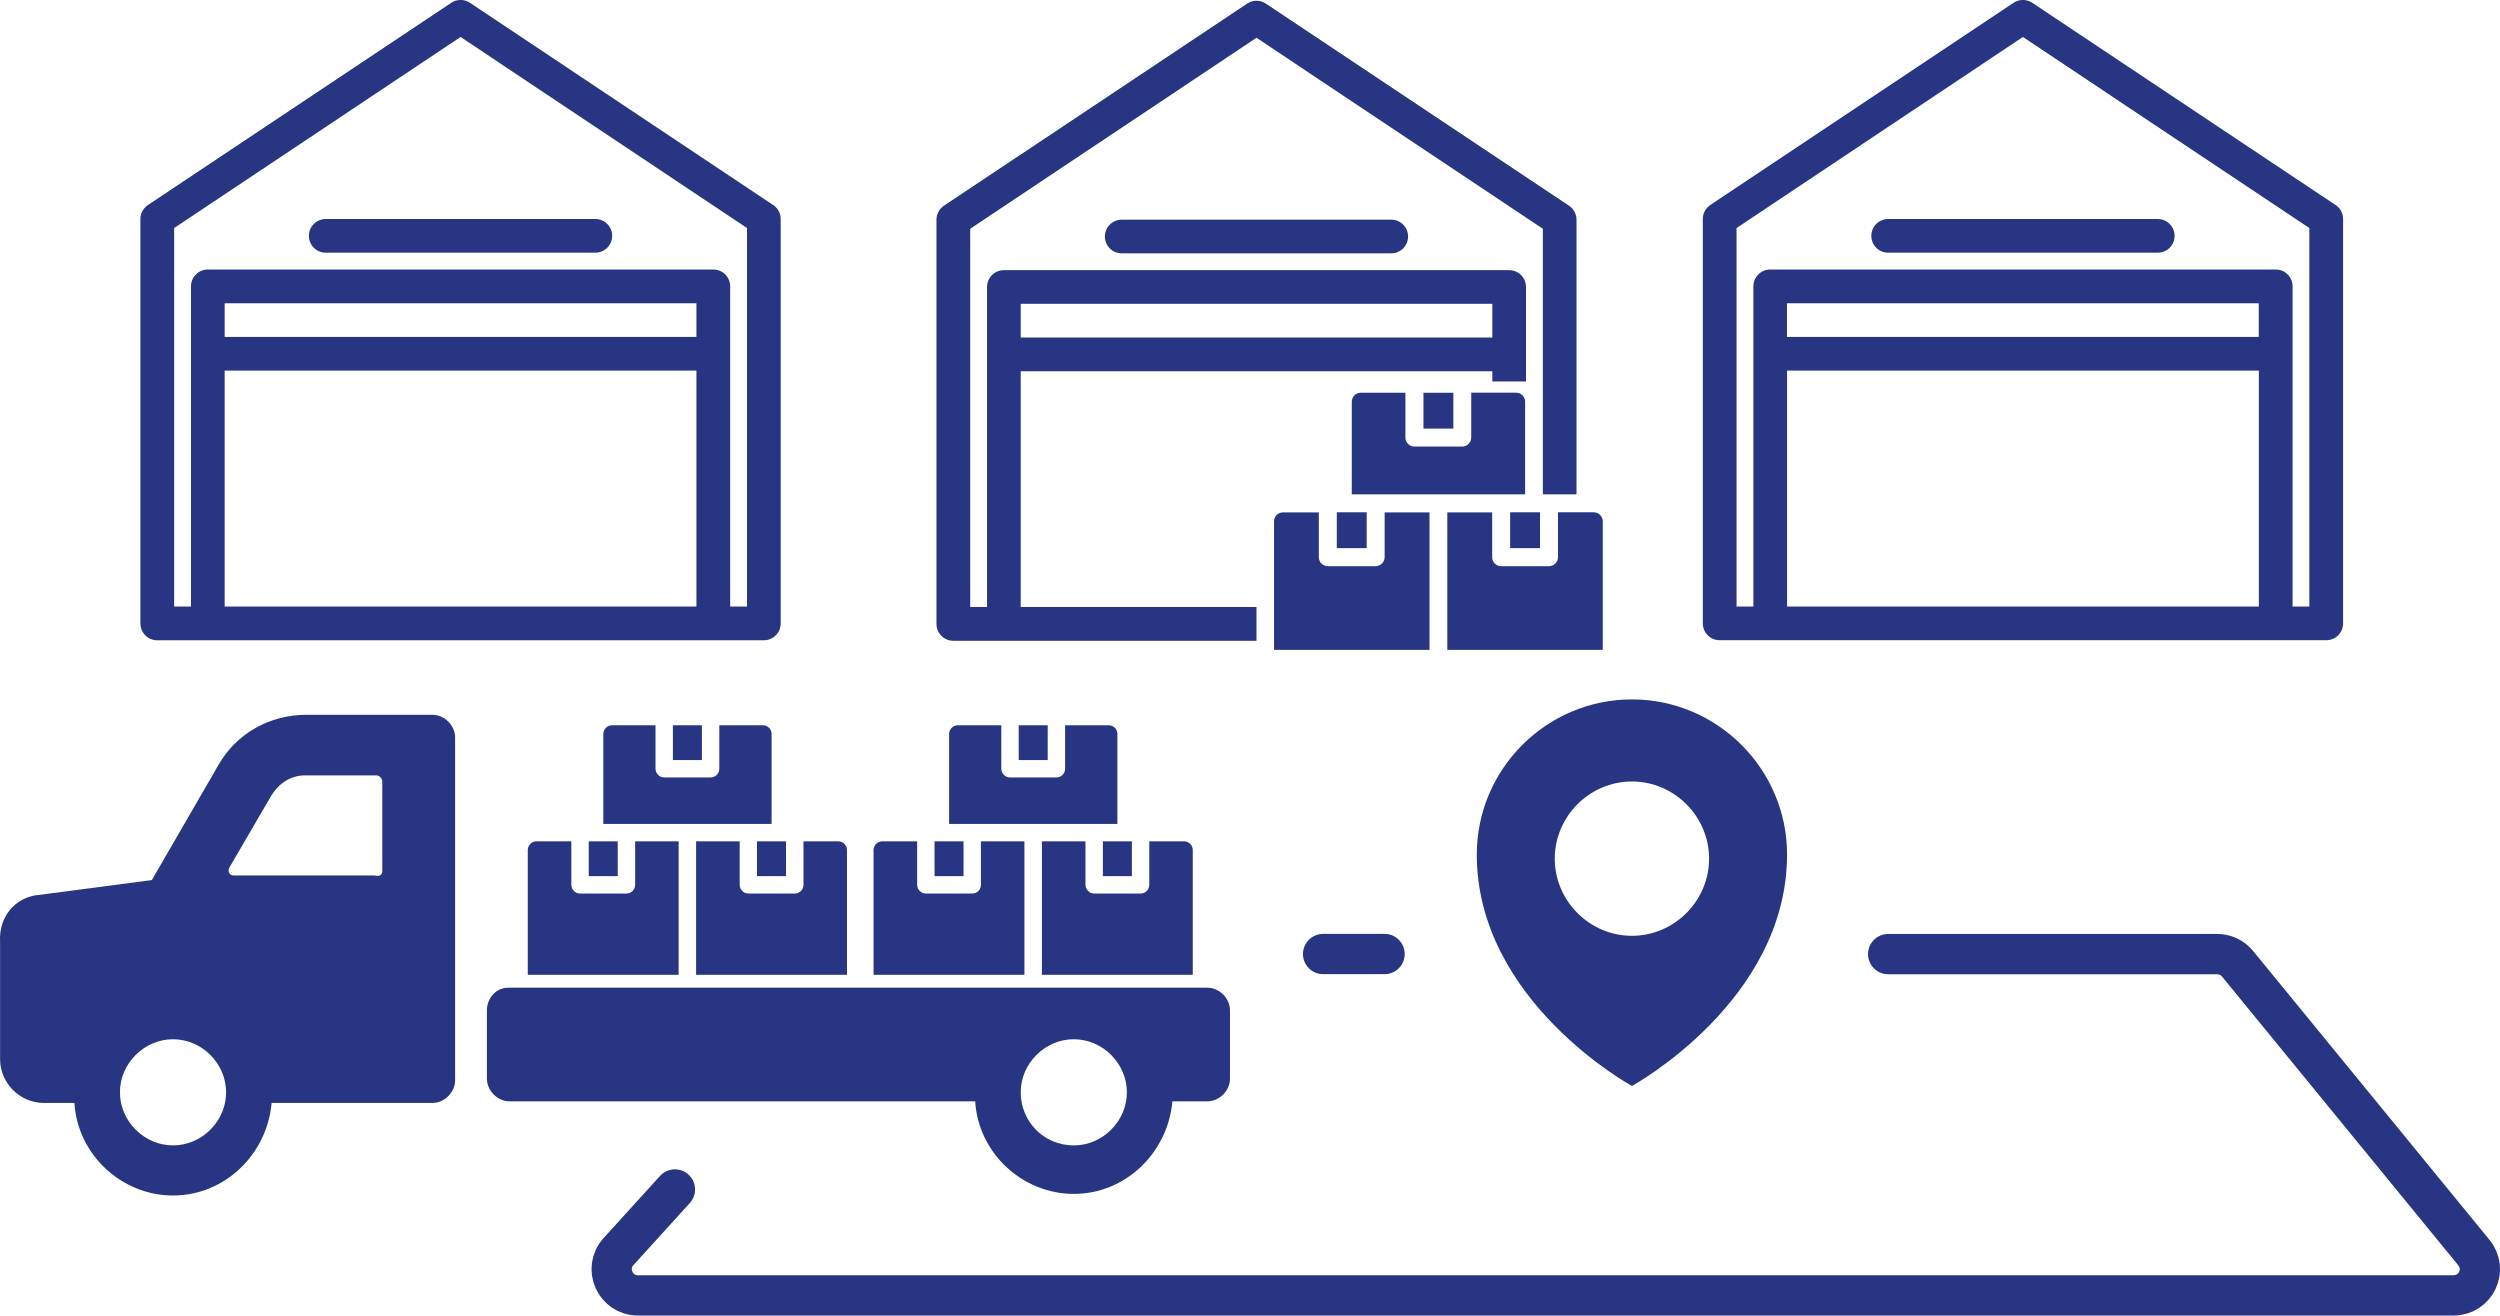 <?xml version="1.0" encoding="UTF-8"?><svg xmlns="http://www.w3.org/2000/svg" viewBox="0 0 310.37 163.32"><defs><style>.d{fill:#283582;}.e{fill:none;stroke:#283582;stroke-linecap:round;stroke-linejoin:round;stroke-width:5px;}</style></defs><g id="a"/><g id="b"><g id="c"><path class="d" d="M202.6,134.82s19.26-10.5,19.26-28.73c0-10.61-8.65-19.26-19.26-19.26s-19.26,8.65-19.26,19.26c0,18.23,19.26,28.73,19.26,28.73Zm0-37.8c5.25,0,9.58,4.33,9.58,9.58s-4.33,9.58-9.58,9.58-9.58-4.33-9.58-9.58,4.33-9.58,9.58-9.58h0Z"/><g><line class="e" x1="171.89" y1="118.44" x2="164.26" y2="118.44"/><path class="e" d="M83.79,147.67l-7,7.71c-1.9,2.09-.42,5.44,2.41,5.44h225.41c2.75,0,4.26-3.19,2.52-5.31l-29.35-35.87c-.62-.76-1.54-1.19-2.52-1.19h-40.85"/></g><g><path class="d" d="M95.98,25.45L58.33,.34c-.7-.46-1.6-.46-2.3,0L18.37,25.45c-.58,.39-.94,1.04-.94,1.74v50.21c0,.55,.22,1.09,.61,1.48s.92,.61,1.48,.61H94.83c.55,0,1.09-.22,1.48-.61s.61-.92,.61-1.48V27.18c0-.7-.36-1.35-.94-1.74ZM27.89,75.3v-29.29h58.57v29.29H27.89Zm58.57-33.47H27.89v-4.18h58.57v4.18Zm6.28,33.47h-2.09V35.55c0-.55-.22-1.09-.61-1.48s-.92-.61-1.48-.61H25.8c-1.16,0-2.09,.94-2.09,2.09v39.75h-2.09V28.31L57.18,4.59l35.56,23.72v46.98Z"/><path class="d" d="M38.35,29.28c0,.55,.22,1.09,.61,1.48,.39,.39,.92,.61,1.48,.61h33.47c1.16,0,2.09-.94,2.09-2.09s-.94-2.09-2.09-2.09H40.44c-1.16,0-2.09,.94-2.09,2.09h0Z"/></g><g><path class="d" d="M289.95,25.45L252.29,.34c-.7-.46-1.6-.46-2.3,0l-37.65,25.1c-.58,.39-.94,1.04-.94,1.74v50.21c0,.55,.22,1.09,.61,1.48s.92,.61,1.48,.61h75.31c.55,0,1.09-.22,1.48-.61s.61-.92,.61-1.48V27.18c0-.7-.36-1.35-.94-1.74Zm-68.09,49.85v-29.29h58.57v29.29h-58.57Zm58.57-33.47h-58.58v-4.18h58.57v4.18Zm6.28,33.47h-2.09V35.55c0-.55-.22-1.09-.61-1.48s-.92-.61-1.48-.61h-62.76c-1.16,0-2.09,.94-2.09,2.09v39.75h-2.09V28.31L251.14,4.59l35.56,23.72v46.98Z"/><path class="d" d="M232.32,29.28c0,.55,.22,1.09,.61,1.48,.39,.39,.92,.61,1.48,.61h33.47c1.16,0,2.09-.94,2.09-2.09s-.94-2.09-2.09-2.09h-33.47c-1.16,0-2.09,.94-2.09,2.09h0Z"/></g><g><g><path class="d" d="M97.58,108.77h-3.6v-4.32h3.6v4.32Z"/><path class="d" d="M91.82,104.45h-5.4v16.57h18.73v-15.49c0-.6-.48-1.08-1.08-1.08h-4.32v5.4c0,.6-.48,1.08-1.08,1.08h-5.76c-.29,0-.56-.11-.76-.32-.2-.2-.32-.48-.32-.76v-5.4Z"/><path class="d" d="M76.69,108.77h-3.6v-4.32h3.6v4.32Z"/><path class="d" d="M66.6,104.45c-.29,0-.56,.11-.76,.32-.2,.2-.32,.48-.32,.76v15.49h18.73v-16.57h-5.4v5.4c0,.6-.48,1.08-1.08,1.08h-5.76c-.29,0-.56-.11-.76-.32-.2-.2-.32-.48-.32-.76v-5.4h-4.32Z"/><path class="d" d="M89.3,90.04v5.4c0,.6-.48,1.08-1.08,1.08h-5.76c-.29,0-.56-.11-.76-.32-.2-.2-.32-.48-.32-.76v-5.4h-5.4c-.29,0-.56,.11-.76,.32-.2,.2-.32,.48-.32,.76v11.17h20.89v-11.17c0-.6-.48-1.08-1.08-1.08h-5.4Z"/><path class="d" d="M87.14,94.36h-3.6v-4.32h3.6v4.32Z"/></g><g><path class="d" d="M140.52,108.77h-3.6v-4.32h3.6v4.32Z"/><path class="d" d="M134.75,104.45h-5.4v16.57h18.73v-15.49c0-.6-.48-1.08-1.08-1.08h-4.32v5.4c0,.6-.48,1.08-1.08,1.08h-5.76c-.29,0-.56-.11-.76-.32-.2-.2-.32-.48-.32-.76v-5.4Z"/><path class="d" d="M119.62,108.77h-3.6v-4.32h3.6v4.32Z"/><path class="d" d="M109.53,104.45c-.29,0-.56,.11-.76,.32-.2,.2-.32,.48-.32,.76v15.49h18.73v-16.57h-5.4v5.4c0,.6-.48,1.08-1.08,1.08h-5.76c-.29,0-.56-.11-.76-.32-.2-.2-.32-.48-.32-.76v-5.4h-4.32Z"/><path class="d" d="M132.23,90.04v5.4c0,.6-.48,1.08-1.08,1.08h-5.76c-.29,0-.56-.11-.76-.32-.2-.2-.32-.48-.32-.76v-5.4h-5.4c-.29,0-.56,.11-.76,.32-.2,.2-.32,.48-.32,.76v11.17h20.89v-11.17c0-.6-.48-1.08-1.08-1.08h-5.4Z"/><path class="d" d="M130.07,94.36h-3.6v-4.32h3.6v4.32Z"/></g><g><path class="d" d="M63.08,122.62c-1.51,0-2.64,1.32-2.63,2.82v8.47c0,1.51,1.32,2.82,2.82,2.82h57.8c.38,6.4,5.84,11.49,12.24,11.49,6.4,0,11.67-5.08,12.24-11.49h4.33c1.51,0,2.82-1.32,2.82-2.82v-8.47c0-1.51-1.32-2.82-2.82-2.82H63.08Zm63.64,12.99c0-3.58,3.01-6.59,6.59-6.59,3.58,0,6.59,3.01,6.59,6.59s-3.01,6.59-6.59,6.59c-3.77,0-6.59-3.01-6.59-6.59Z"/><path class="d" d="M4.53,111.13c-2.64,.38-4.71,2.64-4.52,5.84v14.5c0,3.01,2.45,5.46,5.46,5.46h3.77c.38,6.4,5.84,11.49,12.24,11.49,6.4,0,11.67-5.08,12.24-11.49h19.96c1.51,0,2.82-1.32,2.82-2.82v-42.55c0-1.51-1.32-2.82-2.82-2.82h-15.63c-4.52,0-8.66,2.26-10.92,6.21l-8.28,14.31-14.31,1.88h0Zm42.93-3.01c0,.38-.19,.75-.94,.57H29.01c-.56,0-.75-.56-.56-.94l5.27-9.04c.94-1.51,2.45-2.45,4.14-2.45h8.85c.38,0,.75,.38,.75,.75v11.11h0Zm-32.57,27.49c0-3.58,3.01-6.59,6.59-6.59s6.59,3.01,6.59,6.59-3.01,6.59-6.59,6.59-6.59-3.01-6.59-6.59Z"/></g></g><g><g><path class="d" d="M165.96,63.6h3.71v4.45h-3.71v-4.45Z"/><path class="d" d="M171.9,69.17c0,.3-.12,.58-.33,.79-.21,.21-.49,.33-.79,.33h-5.94c-.61,0-1.11-.5-1.11-1.11v-5.57h-4.45c-.61,0-1.11,.5-1.11,1.11v15.96h19.3v-17.07h-5.57v5.57Z"/><path class="d" d="M187.48,63.6h3.71v4.45h-3.71v-4.45Z"/><path class="d" d="M197.87,63.6h-4.45v5.57c0,.3-.12,.58-.33,.79-.21,.21-.49,.33-.79,.33h-5.94c-.61,0-1.11-.5-1.11-1.11v-5.57h-5.57v17.07h19.3v-15.96c0-.3-.12-.58-.33-.79-.21-.21-.49-.33-.79-.33h0Z"/><path class="d" d="M168.93,48.76c-.61,0-1.11,.5-1.11,1.11v11.5h21.52v-11.5c0-.3-.12-.58-.33-.79-.21-.21-.49-.33-.79-.33h-5.57v5.57c0,.3-.12,.58-.33,.79-.21,.21-.49,.33-.79,.33h-5.94c-.61,0-1.11-.5-1.11-1.11v-5.57h-5.57Z"/><path class="d" d="M176.72,48.76h3.71v4.45h-3.71v-4.45Z"/></g><g><path class="d" d="M155.99,75.36h-29.27v-29.27h58.55v1.27h4.18v-11.73c0-.55-.22-1.09-.61-1.48s-.92-.61-1.48-.61h-62.73c-1.15,0-2.09,.94-2.09,2.09v39.73h-2.09V28.4L155.99,4.69l35.55,23.71V61.37h4.18V27.27c0-.7-.36-1.35-.94-1.74L157.14,.44c-.7-.46-1.6-.46-2.3,0l-37.64,25.09c-.58,.39-.94,1.04-.94,1.74v50.19c0,.55,.22,1.09,.61,1.48s.92,.61,1.48,.61h37.64v-4.18Zm29.28-33.46h-58.55v-4.18h58.55v4.18Z"/><path class="d" d="M137.17,29.36c0,.55,.22,1.09,.61,1.48,.39,.39,.92,.61,1.48,.61h33.46c1.16,0,2.09-.94,2.09-2.09s-.94-2.09-2.09-2.09h-33.46c-1.16,0-2.09,.94-2.09,2.09h0Z"/></g></g></g></g></svg>